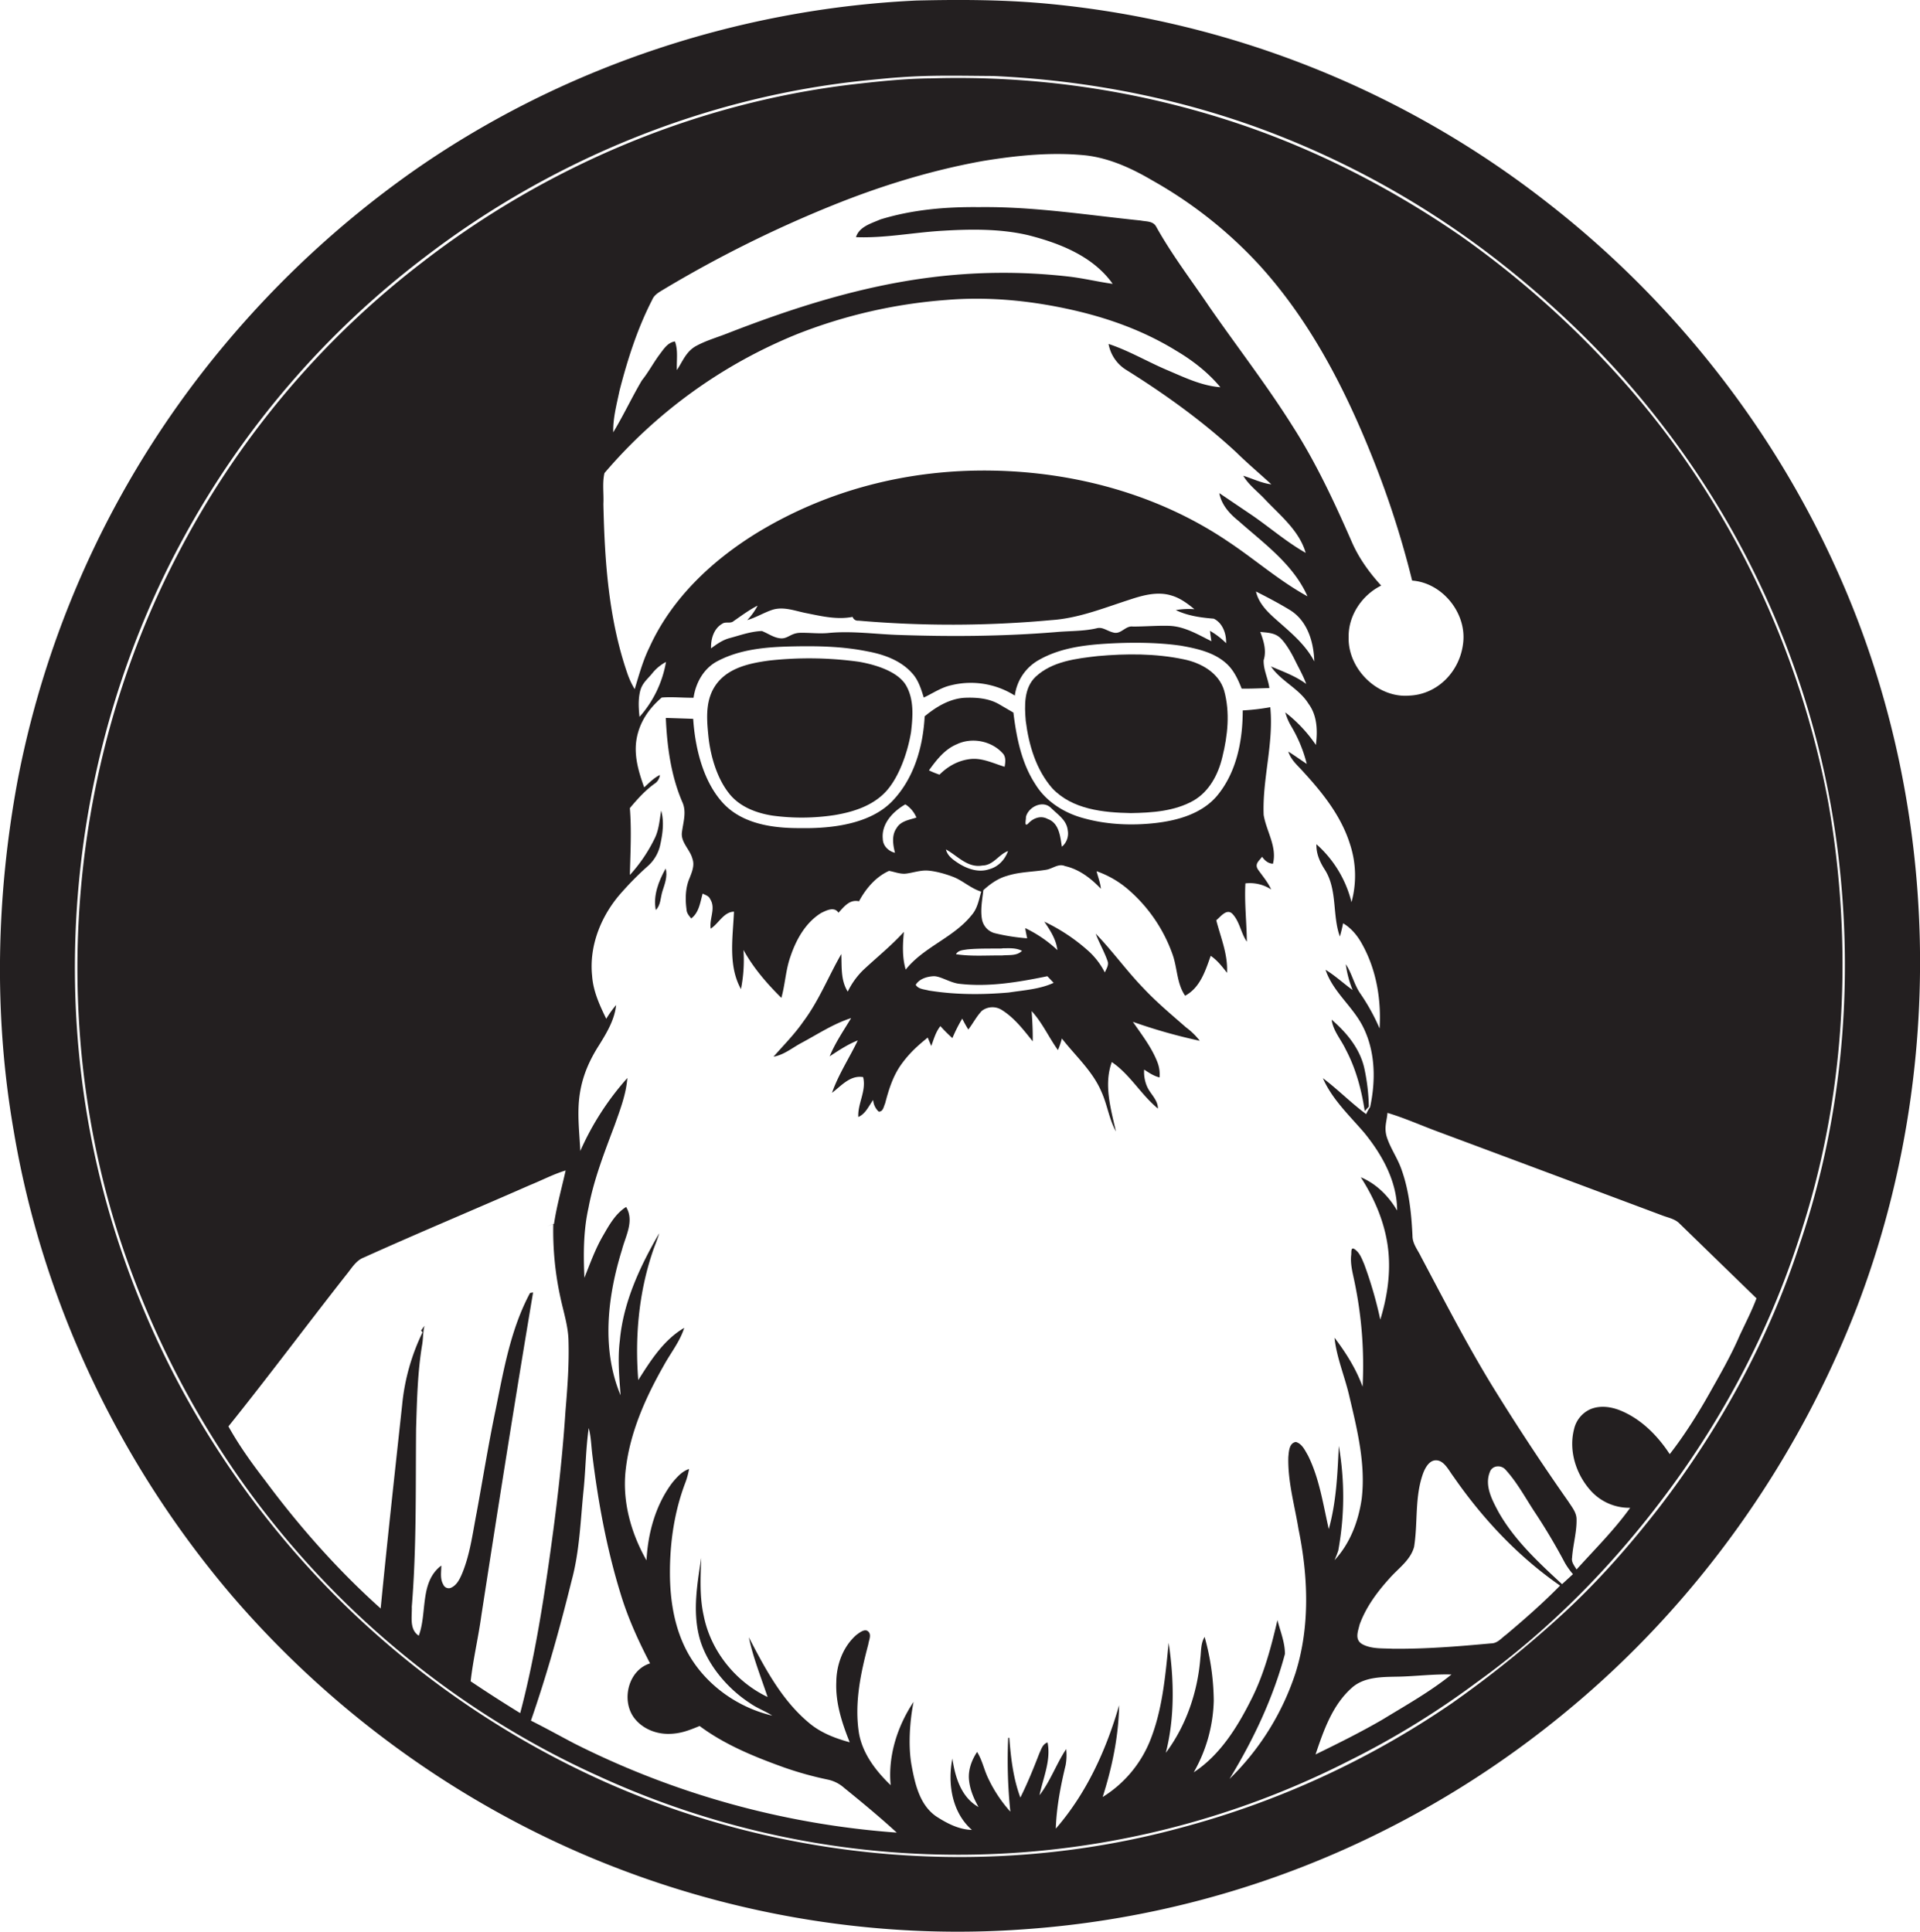 <svg id="Layer_1" data-name="Layer 1" xmlns="http://www.w3.org/2000/svg" viewBox="0 0 1073.3 1080"><title>biseeise_Black_SANTA_flat_black_logo_White_background_6e6e5496-7a7f-432f-8013-e016d04ea089</title><path d="M407.8,443.9c5.8,7.2,15,10.7,24,12.1a121.2,121.2,0,0,0,34.8-.3c10.2-1.7,20.7-5,28.1-12.6s12.6-21.7,14.6-33.9c1-8.6,1.7-18-2.7-25.8s-16.7-11.7-26.4-13.4a203.2,203.2,0,0,0-50.1-.7c-10.5,1.4-22.2,3.8-29.1,12.5s-6,19.7-5,29.7S400.4,434.8,407.8,443.9Z" fill="#231f20"/><path d="M710.1,395.4a123.9,123.9,0,0,1-15.4,1.8c0,16.8-3.4,34.7-14.5,47.9-8.6,10-22.1,13.7-34.7,15.1s-26.5.9-39.2-2.6c-11-2.8-21.5-9.3-27.5-19.1-7.8-11.9-10.6-26.2-12.3-40.1l-7.9-4.6c-5.6-3.3-12.4-3.9-18.7-3.7-8.7.3-16.5,5-23,10.4-0.9,17.1-6,34.9-18.2,47.5s-33.3,15.3-51.1,15c-15.3.1-32.6-2.2-43.5-14.1s-15.5-30.3-16.6-47l-15.3-.5c0.7,16.1,2.9,32.4,9.3,47.2,2.4,5.4.4,11.2-.3,16.8s4.6,9.6,5.9,14.8c1.3,3.6-.3,7.4-1.6,10.7-2.4,5.5-2.5,11.8-1.7,17.7,0.1,2,1.4,3.4,2.6,4.9,4.4-3.3,5-9,6.4-13.9,1.5,0.8,3.5,1.3,4.2,3.1,3.3,5.1-.6,10.9.3,16.5,4.5-2.9,7.2-9.3,13-9.5-0.6,14.4-3.4,30.1,3.9,43.3a82.8,82.8,0,0,0,1.4-21.9c5.5,10,13.1,18.8,21.2,26.8,2.1-7.5,2.4-15.5,5-22.9,3.2-9.6,8.5-19.2,17.3-24.6,2.9-1.4,7.3-3.7,9.6-.1,3.1-3.3,6.2-7.6,11.5-6.4,3.8-7.1,9.4-13.7,16.8-17,2.8,0.5,5.5,1.6,8.4,1.6s8-1.8,12.1-1.8,10.7,1.7,15.7,3.7,9.7,6.4,15.3,8.1c-1.3,4.6-2.1,9.5-5.4,13.2-10.1,12.6-26.7,17.7-36.8,30.4-2-6.9-1.7-14.1-1-21.1-7,7.7-15.1,14.2-22.7,21.3a43.1,43.1,0,0,0-8.7,12.1c-4-6.3-3.3-13.9-3.6-21-7.2,12.5-12.5,26.1-21.2,37.7-4.9,7.1-11,13.2-16.7,19.7,5.8-1,10.4-4.9,15.4-7.6,9.2-4.9,18-10.8,28-14-4.2,7-8.9,13.8-12,21.4,5-3.3,10.1-6.7,15.7-8.9-4.7,9.8-10.8,19-14.4,29.3,5.2-3.9,10.1-10,17.4-8.8,1.9,7.7-3.1,14.7-2.7,22.3,4.1-1.8,5.8-6.1,8.3-9.5a9.8,9.8,0,0,0,3.1,6.5c2.5,0.1,2.8-2.9,3.6-4.6,2-7.7,4.4-15.4,9.1-21.9s9.3-10.5,14.7-14.9l2,4.7c1.4-3.8,2.5-7.9,5.1-11.1a88.9,88.9,0,0,0,6.7,6.7,85.7,85.7,0,0,1,5.5-10.9,67.8,67.8,0,0,0,3.4,6.1c2.6-3.4,4.5-7.2,7.5-10.4a9.7,9.7,0,0,1,11.1-.6c7.1,4.4,12.2,11.1,17.4,17.6,0.1-5.6-.2-11.3-0.6-16.9,6,6.5,9.6,14.7,14.7,21.8a42.4,42.4,0,0,0,2.2-6.5c7.6,9.8,17.3,18.3,22.2,30,3.2,7.1,4.2,15.1,8,22-2.8-12.6-6.9-26.1-2.3-38.8,10.2,6.9,16.3,18.2,25.8,26,0-4.1-3-7.1-5-10.3s-3-7.5-2.7-11.5c2.7,1.8,5.4,3.6,8.6,4.4a18.8,18.8,0,0,0-1.1-8.3c-3.2-8.4-8.8-15.5-13.8-22.8a301.7,301.7,0,0,0,37.4,10.6,39.1,39.1,0,0,0-7.7-7.5c-8.1-7.1-16.4-14-23.8-21.9-9.4-9.7-17.3-20.8-26.7-30.5,2,5.3,4.9,10.2,6.7,15.5,0.7,2.2-.8,4.3-1.6,6.2a41.6,41.6,0,0,0-10.3-13,102.5,102.5,0,0,0-23.5-15.4c3.3,4.9,6.6,9.9,7.3,15.9a70.7,70.7,0,0,0-18-12.3c0.3,1.9.7,3.8,1.1,5.7a111,111,0,0,1-18.3-2.9,9.9,9.9,0,0,1-7-7.9c-0.9-5.4.2-10.8,0.8-16.1,3.8-3.5,8.2-6.6,13.2-8,7.1-2.3,14.6-2.2,21.8-3.4,3.6-.5,6.9-3.7,10.6-2.1,8,1.8,14.6,6.9,20.1,12.7-0.3-3.4-1.6-6.5-2.4-9.8A54.8,54.8,0,0,1,631,497.6a85.6,85.6,0,0,1,24.5,36.1c2.7,7.6,2.3,16.2,7,23,8.4-4.5,11.3-13.9,14.3-22.3,3.7,2.5,6.4,6,9.1,9.5,0.6-10.2-3.5-19.7-6-29.4,2.4-1.9,5.6-6.5,8.8-3.8,4.3,4.3,4.9,10.9,8.3,15.8-0.1-10.9-1.4-21.7-.8-32.6a21.7,21.7,0,0,1,14.4,3.4c-1.8-4-4.7-7.4-7.2-10.9s0.8-5.3,2.1-7.4c1.5,2.1,3.4,3.8,6.1,3.9,2.4-9.6-3.7-18.1-5.2-27.3C705.6,435.5,712.1,415.7,710.1,395.4ZM501.2,463c-2.9,4.1-2,9.3-.9,13.8-3.6-.9-6.7-3.8-6.8-7.7-0.9-8.6,5.7-15.4,12.6-19.4a16.2,16.2,0,0,1,6.2,7.4C508.3,458.4,503.5,459,501.2,463Zm84.2,82.7,3.6,3.8c-7.8,3.6-16.6,4.1-25,5.4-14.9,1.3-30,1.3-44.8-1.1-2.5-.7-5.8-0.7-7.3-3.2,2-3.3,6.2-4.6,9.9-4.8s9.3,3.6,14.2,4.2C552.7,552,569.3,549.1,585.5,545.8Zm-25.2-15.5c3.7,0,7.6-.4,11.1,1.4-2.9,3-7.4,2.2-11.2,2.6-8.6-.1-17.2.6-25.7-0.7,1.3-2.3,4.1-2.3,6.4-2.7C547.3,530.2,553.8,530.4,560.3,530.3Zm-40.9-99.5c4.2-5.8,8.8-11.8,15.6-14.6,8.6-4.1,19.8-1.8,26,5.5,1.5,2.1,1.1,4.7.7,7.1-6.3-1.9-12.5-5.1-19.3-4.3s-12.5,4.1-17.1,8.7A46.9,46.9,0,0,1,519.3,430.7ZM552.9,486c-5.9,2-12.2-.2-17.2-3.4-2.9-1.9-6.1-4.1-6.9-7.7,6.5,3.6,12.1,10.5,20.4,9,6.1-.1,9.1-6.2,14.3-8.1C561.8,480.6,558,484.7,552.9,486Zm40.7-12.6c-0.9-5.7-1.5-13.2-7.9-15.5-3.8-2.1-7.9-.6-10.7,2.3s-1.3-2.3-1.5-3.4c1.3-5.6,9.3-9.6,13.9-5.2s8.9,7.1,9.5,12.7A9.6,9.6,0,0,1,593.6,473.4Z" fill="#231f20"/><path d="M762.9,621.2l2.3-2.5a112.1,112.1,0,0,0-2.5-21.3c-2.4-11-9.9-20.1-18.3-27.3,0.8,6.2,5.2,11,7.8,16.5C757.9,597.3,761.1,609.2,762.9,621.2Z" fill="#231f20"/><path d="M1026.2,317.4c-36-79.7-91.9-150.1-160.8-203.8A534.4,534.4,0,0,0,587.9,2.3c-25.1-2.5-50.4-2.6-75.6-2C411.4,5,311.7,38.6,229.1,97a551.5,551.5,0,0,0-103.4,95.6A536.8,536.8,0,0,0,9.8,436.6C-2.1,500.9-3.6,567.4,7.6,631.9c16,95.8,59.2,186.6,122.2,260.4,58.5,68.1,134.1,121.6,218.2,153.3,71.9,27.2,149.9,38.8,226.6,32.9a529,529,0,0,0,176.6-44.4,540.2,540.2,0,0,0,125.7-78.3c71.8-59.5,127.5-138,161.1-224.9C1088.7,598.7,1084.9,446.3,1026.2,317.4Zm-20.4,379c-17.3,53-44.6,102.6-78.5,146.7-16.2,20.8-33.6,40.7-53,58.6s-40.9,35.3-63,50.8A490.6,490.6,0,0,1,659.7,1022c-105.8,28.7-221.1,18.9-321.2-25.6A502.4,502.4,0,0,1,63.1,684.7C24.4,558.2,39.2,416.5,102.7,300.5A491.8,491.8,0,0,1,237.4,143.8C308.7,89.1,395,53.9,484.5,44.9c6.3-.6,12.6-1.3,18.9-1.7,17.3-1.3,34.7-.8,52-0.7C609.9,45,664.1,55.8,714.8,75.8a493.4,493.4,0,0,1,120.8,68.6c34.5,26.7,66,57.4,92.7,92a489.6,489.6,0,0,1,99.9,246.9C1036.1,554.8,1029.1,628.2,1005.8,696.4Z" fill="#231f20"/><path d="M911.4,217.7a529.4,529.4,0,0,0-94.6-85.6C777,104.6,733.4,82.4,687.3,67.5A493.7,493.7,0,0,0,521,43.8c-14.9.1-29.8,1.7-44.6,3.4-87.3,10.4-171.1,45.8-240.5,99.6A488.4,488.4,0,0,0,98.8,311C39,426.4,26.6,565.7,66,689.6a512.2,512.2,0,0,0,60.9,126.6c51,76.8,123.8,139,207.9,176.9a481.1,481.1,0,0,0,419.4-8.7,469.7,469.7,0,0,0,71.3-43.8c39.9-28.7,74.9-64,104.4-103.3,34.3-45.5,61-96.7,77.8-151.2,24.3-76.4,28.2-158.8,14.3-237.6C1006.2,363.7,968,283,911.4,217.7Zm-565.1.8c4.5-17.5,10-34.8,18.3-50.9,1.2-3,4.3-4.5,6.9-6.1a676.5,676.5,0,0,1,93.7-46.6c27.2-11,55.4-19.7,84.3-24.9,19-3.1,38.4-5.1,57.7-3.1,13.3,1.6,25.6,7.3,37,14a243.1,243.1,0,0,1,59.6,47.1c28.4,31.1,48,69.1,63.5,108a519.4,519.4,0,0,1,22.1,68.6c16.6,1.2,30.1,17.6,28.6,34.1s-14.3,29.5-30,30.2c-17.9,1.6-34.6-14.9-34.1-32.7-0.2-12.1,7.5-23.5,18.2-28.8-6.5-7.1-12.3-15.1-16.2-23.9-9.8-22.4-20.1-44.6-33.3-65.2-14.5-23.1-31.3-44.7-46.8-67.1-10-14.8-20.9-29-29.6-44.7-1.8-3-5.6-2.6-8.5-3.2-30.1-3.1-60.1-7.9-90.5-7.5-18.5-.2-37.3,1.4-55.1,6.9-5,2.2-11.8,4-13.6,9.9,15.8,0.6,31.4-2.5,47.1-3.5s33.1-1.4,49.2,2.4c17.7,4.5,36.3,11.8,47.2,27.2-8.6-1.2-17-3.3-25.7-4.2a320.8,320.8,0,0,0-76,.6c-39,4.9-76.7,16.9-113.2,31.1-6,2.4-12.2,4.1-17.9,7.2s-7.6,8.7-10.8,13.5c-0.3-5.3.8-10.9-1.1-16-4.1.6-6.3,4.3-8.6,7.3-3.5,4.7-6.2,9.9-9.9,14.5-5.6,9.5-10.3,19.6-16,29C342.6,233.9,344.7,226.2,346.3,218.5Zm-8.4,46a279.3,279.3,0,0,1,107.7-77.7,285,285,0,0,1,83.5-19.1c22.5-1.9,45.2.2,67.2,4.9s42.6,12,61.4,23.6c9.1,5.4,17.7,12.1,24.5,20.3-10.4-.8-19.9-5.4-29.3-9.4-11.2-4.7-21.7-11-33.2-14.8a21.5,21.5,0,0,0,9.7,14.4c21.8,13.6,42.8,28.7,61.7,46.2,6.3,6.2,13.1,11.9,19.6,17.9-5.5-.7-10.5-3.2-15.7-4.8,2.9,4.9,7.5,8.4,11.4,12.4,8.7,9.4,19.8,17.9,23.5,30.7-10.6-6-19.8-14-29.8-20.9l-18.5-12.5c1.2,6.5,5.7,11.5,10.7,15.5,14.2,12.6,30.7,24.3,38.6,42.2-15.7-8.6-29.3-20.6-44.2-30.5-38.9-26.4-85.9-39.1-132.6-39.8S462.6,274,423.5,297.7c-25.3,15.5-48,36.8-60.4,64.1-3.7,7.5-5.9,15.6-8.3,23.5a44.8,44.8,0,0,1-4.1-8.8c-10.5-30.4-12.7-62.8-13.4-94.7C337.6,276.1,336.6,270.1,337.9,264.5ZM734.7,369.8c-5.3-10.2-14.5-17.2-22.9-24.8-4.3-3.9-8.4-8.5-9.7-14.3,6.5,3.3,13,6.7,19.2,10.5C731,347.3,734.4,359.1,734.7,369.8Zm-57.5-11.3c-7.5-3.7-15-8.3-23.6-8.6-6.8-.2-13.5.4-20.3,0.4-4.1-.6-6.6,4.4-10.7,3.4s-6.2-3.4-9.7-2.4c-7.5,1.7-15.1,1.4-22.7,2.1-29.1,2.4-58.4,2.6-87.6,1.6-13.2-.4-26.4-2.4-39.5-1.1-5.2.5-10.4-.2-15.7-0.1s-6.9,3.3-10.8,3.1-7.1-2.7-10.7-4.1c-6.1.2-11.9,2.3-17.8,3.9-4,1-7.4,3.4-10.6,5.8-0.2-5.2,1.5-11.1,6.3-13.8,1.7-1.2,4-.1,5.8-1.1,4.5-3.1,9-6.5,13.9-9a34.6,34.6,0,0,1-5.8,8.1c4.8-1.4,9.2-4.1,13.9-5.7,6.4-2.1,12.9.6,19.1,1.8,8.5,1.7,17.2,3.8,25.9,2.1a3.1,3.1,0,0,0,3.3,2.1,605.9,605.9,0,0,0,107.8-.3c15.2-1,29.4-6.8,43.7-11.4,7.5-2.5,15.8-4.8,23.6-2.3,4.8,1.4,8.9,4.5,12.7,7.6a42.6,42.6,0,0,0-10.4.5c6.6,3.2,13.9,4.2,21.2,4.8,5,2.4,7.1,8.5,6.9,13.7a43.6,43.6,0,0,0-9-6.9C676.6,354.6,676.9,356.6,677.2,358.5ZM372.3,370.1a62,62,0,0,1-14.8,30.7c-0.5-4.7-.8-9.5.3-14.2s4.2-6.9,6.7-10A24.5,24.5,0,0,1,372.3,370.1ZM263.1,940c1.4-12.4,4.3-24.5,6-36.9,9.3-60.2,18.8-120.4,28.9-180.5l-1.7.3c-10.8,20.1-14.7,42.9-19.2,65.1-4,19.1-7.1,38.4-10.6,57.5-2.3,11.7-3.7,23.8-8.4,34.8-1.3,3-3,6.2-6.2,7.5a3.3,3.3,0,0,1-4.1-1.9c-1.9-3.2-1.1-7.1-1.1-10.6-12.2,9.2-7.8,26.4-12.6,39.2-5.4-3.5-3.7-10.7-3.9-16.2,2.7-33.1,2.1-66.4,2.4-99.6,0.5-15.7.8-31.4,3.4-46.9,0.6-3.5.4-7.1,1.3-10.6l-1.9,2.7,0.8,1a119.2,119.2,0,0,0-11.4,40.6c-4.1,37.9-8.3,75.8-12,113.8-24-21.5-45.5-45.8-64.7-71.7-7.4-9.6-14.5-19.5-20.4-30.1,22.4-27.9,43.8-56.7,65.9-84.8,2.9-3.5,5.3-7.9,9.7-9.6,30.8-13.9,62-26.9,92.9-40.5,6.7-2.7,13.1-6.1,20-8.2-2.2,9.9-5,19.8-6.5,29.8l-3.9,1.4,3.5-1.2a173.7,173.7,0,0,0,4,41.1c1.7,8,4.3,15.8,4.5,24,0.4,13.2-.6,26.4-1.7,39.5-1.8,27.7-5.1,55.2-9,82.7s-8.8,57.8-16.3,86.1Q276.8,949.2,263.1,940Zm57.8,34.7c-8-4.2-15.9-8.6-24.1-12.7,8.9-25.6,16.2-51.8,22.7-78.1,4.6-16.8,5-34.3,6.8-51.5,1.1-11.3,1.2-22.7,2.8-34,1.3,4.8,1.4,9.8,2,14.8,3.2,26.3,8,52.5,15.8,77.8,4.1,13.6,10,26.5,16.5,39-12.1,3.7-16.2,20.3-9.1,30.2,4.3,5.9,11.6,9.1,18.8,9.2s12.3-2.1,18-4.4c14.1,10.5,30.6,17.2,47,23.1a193.7,193.7,0,0,0,24.8,6.9,19.9,19.9,0,0,1,9,4.6c10,8.1,19.9,16.3,29.4,25A476.8,476.8,0,0,1,320.9,974.7ZM725.9,855c5.4,26.4,6.5,54.4-1.7,80.4a146.3,146.3,0,0,1-36.9,59.2c13.3-21.8,24.4-45.2,31-69.9,0-6.5-2.6-12.7-4.2-18.9-3.5,15.1-7.5,30.2-14.5,44.1-7.8,15.6-17.5,31.3-32.3,41a84.8,84.8,0,0,0,11.2-40,136.8,136.8,0,0,0-5.1-35.7c-2.2,3.5-1.9,7.9-2.4,11.9-1.5,18.9-7.9,37.7-19.3,52.9,5.1-20,4.6-41.2,1.6-61.5-1.9,18.8-3.5,38.1-10.8,55.7a66.2,66.2,0,0,1-26.1,30.5c5.3-16.6,8.9-33.9,9.2-51.3-7.2,25-18.2,49.2-35.4,69,0.4-12,2.7-23.9,5.5-35.5a30.3,30.3,0,0,0,.3-9c-5.5,8.3-8.8,17.9-14.9,25.8,2-9.7,6.5-19.4,4.5-29.5-2.8.9-3.5,3.8-4.6,6.1-3.2,8.3-6.6,16.7-10.6,24.7-4-10.7-5.3-22.1-6.2-33.4h-0.6a277.1,277.1,0,0,0,1.2,41.3,77.1,77.1,0,0,1-12.6-19.1c-2.2-4.7-3.2-9.9-6-14.3-3.1,4.7-5.1,10.2-4.5,15.8s2.7,10.3,5.3,15c-9.7-5.4-13.1-16.8-14.6-27.1-2.8,14-.2,30.2,10.9,39.9-7.3-.2-14-3.7-20-7.6-9.2-6.4-11.8-18.1-13.7-28.4s-1.2-23.9,1.1-35.6c-9,13.5-14.4,30.2-12.8,46.6-8.2-7.9-15.6-17.4-17.7-28.9-2.7-16.8.9-33.7,5.2-49.9,0.3-2.3,1.9-5.2,0-7.1s-4.9.6-6.7,1.9c-7.4,6.5-11.1,16.5-11.2,26.3-0.5,11.7,3.2,23,7.5,33.7-8.1-2.2-16.2-5.3-22.7-10.8-15.3-12.7-24.7-30.6-33.7-47.9,2.4,11.4,6.8,22.3,10.5,33.4-18-8.6-31.8-25.8-35.7-45.4-2.4-10.6-1.8-21.6-1.4-32.4-2.2,14.4-4.8,29.3-1.2,43.8s15,28.7,28.4,37.4c3.9,2.8,8.5,4.4,12.5,7-19.5-4.6-37.3-17.3-47.1-34.9-7.6-13.7-10.1-29.6-10.1-45.1,0-17,2.5-34.2,8.6-50.2a42.7,42.7,0,0,0,2.1-7.7c-4,1.3-6.8,4.6-9.4,7.7-9.3,12.4-13.6,28-14.4,43.4-8.7-15.3-13.7-33.2-11.6-50.9,2.4-20.8,11.1-40.2,21.4-58.3,3.8-6.9,8.9-13.2,11.3-20.8-11.5,6.7-18.8,18.3-25.7,29.2-1.9-23.7.2-48,7.7-70.7,1.2-3.8,2.9-7.5,4-11.4-10.7,18.5-20.1,38.5-22,60-1.3,10.2-.3,20.4.4,30.6-10.8-25.9-7.3-55.3.8-81.4,2-7.7,7-16.1,2.3-23.9-5.9,3.7-9.4,10-12.8,15.9-4.4,7.5-7.3,15.7-10.5,23.7-0.6-13.1-.6-26.3,2.3-39.2,3-16,9-31.2,14.7-46.4,3-8.5,6.3-17,7-26.1a155.5,155.5,0,0,0-26.3,40.8c-0.5-10.6-1.9-21.2-.3-31.8s5.6-19.3,11-27.7c4.2-6.8,8.5-14,9.3-22.1a58.3,58.3,0,0,0-5.5,7.7c-3.7-7.6-7.3-15.4-7.9-24-1.8-17.3,5.4-34.5,16.9-47.1a169,169,0,0,1,13.7-13.8,22.2,22.2,0,0,0,7.4-12c1.4-6.3,2.4-13.1.6-19.5-0.9,5.2-1.2,10.5-3.5,15.3a86.5,86.5,0,0,1-14,20.7c0.3-12.4,1-24.9,0-37.4,4.1-4.9,8.4-9.7,13.6-13.5a6.7,6.7,0,0,0,3.2-5c-3.4,1.6-6,4.4-8.8,6.9-3.2-8.9-6-18.3-4.1-27.8s7.2-16.6,13.9-22.4c5.9-.5,11.9.2,17.8,0.1,1.2-8.2,5.5-16.1,12.9-20.2,12.9-7,28-8.2,42.5-8.5s28.1,0,41.9,2.8c9.2,1.7,18.6,5.1,24.9,12.2,3.5,3.8,5,8.8,6.5,13.6,5.1-2.4,9.8-5.7,15.4-6.9a46,46,0,0,1,35.5,5.8,26.7,26.7,0,0,1,13.6-20c11.3-6.4,24.4-8.2,37.2-9s28.1-.9,42,1.1c9,1.6,18.6,3.7,25.5,10,4.1,3.7,6.5,8.9,8.5,14,5.2,0.1,10.3-.2,15.5-0.3-0.7-5.3-3.4-10.3-3.2-15.6,1.7-5.3,0-10.8-1.9-15.8,3.5,0.4,7.4.4,10.4,2.7s6.6,8.2,8.9,12.9,4.7,8.8,6.4,13.5c-5.9-4.4-12.9-6.9-19.7-9.8,5.6,8.3,15.7,12.3,21,20.9,4.9,6.6,5.1,15.2,4.1,23a79.4,79.4,0,0,0-17.1-18.2,31.6,31.6,0,0,0,3.1,7.4,77.9,77.9,0,0,1,8.9,21.4c-3.5-2.3-6.8-4.7-10.3-6.9,1.5,4.9,5.6,8.1,8.8,11.8,10.7,11.7,20.9,24.6,25.7,40.1a56.1,56.1,0,0,1,.8,32.3A63.8,63.8,0,0,0,735.9,472c-0.2,5.3,2,10.1,4.8,14.4,7,11.2,4,25.3,8.3,37.2,0.7-2.4,1.3-4.9,1.8-7.4,4.6,2.7,8.1,7,10.6,11.6,8,14.3,10.8,31,9.8,47.2a113.3,113.3,0,0,0-10.9-19.7c-3.4-5-4.6-11.2-8-16.2a60.9,60.9,0,0,0,3.8,14.4c-5.1-3.7-9.7-8-15.1-11.3,4.1,12.4,15.3,20.5,21,32,6.9,13.8,7.1,30,3.9,44.8a20.8,20.8,0,0,0-2.2,3.9c-8.4-6.2-15.8-13.8-24.2-20.1,5.2,11.9,14.9,20.9,23.2,30.6,10,12.3,18.3,27.2,18.3,43.4-4.7-8-11.6-15-20.3-18.6,8,12.4,13.9,26.4,15.4,41.3,1.3,12.9-.7,25.9-4.5,38.3a226.9,226.9,0,0,0-9-31c-1.3-3-2.4-6.2-5.1-8.2s-1.9,2-2.2,3.3c-0.5,5,.9,9.9,1.9,14.8a229,229,0,0,1,4.5,58.6c-3.6-9.9-9.3-19-15.7-27.4,1.2,11.4,5.9,22,8.4,33.2,4.4,18.6,9.1,37.7,6.8,56.9-1.8,12.5-6.5,25-15.2,34.3a53.9,53.9,0,0,0,2.1-5.4,166,166,0,0,0,.3-58.5c-0.7,15.6-1.4,31.4-5.6,46.5-3.2-13.9-5.2-28.2-11.6-41.1-1.7-2.9-3.3-6.6-6.8-7.6-3.8.6-3.9,5.4-4.2,8.4C719.8,828.2,723.7,841.5,725.9,855ZM773,961.3c-12.2,7.1-24.9,13.4-37.6,19.6,4.5-13.3,9.3-27.4,20.1-37.1,7.1-6.5,17.5-6.2,26.6-6.4s19.5-1.5,29.3-1.2C799.5,945.8,786.1,953.3,773,961.3Zm68.3-46.9c-2.3,1.9-4.5,4.4-7.7,4.4-18.4,1.7-36.8,3.2-55.2,3-5.5-.3-11.3.2-16.4-2.3s-2.8-7.5-2-11.1c3.5-9.8,9.9-18.4,16.8-26,4.9-5.6,11.7-10.1,13.7-17.6,2.2-13.8.2-28.2,5.2-41.5,1.3-3.2,3.7-7.4,7.8-6.8s6.5,5.8,9.1,9.2c16.2,23.4,36,44.5,59.5,60.8C862.5,896.3,852,905.5,841.4,914.4Zm31.9-28.7c-13.2-12.2-26.7-24.7-35.6-40.5-3.5-6.6-7.8-14.5-4.8-22.1,1.3-3.9,6.4-4.3,8.9-1.3,6.2,6.8,10.7,15.1,15.7,22.8a337.5,337.5,0,0,1,17.4,29.2,40.9,40.9,0,0,0,4.5,6.3Zm99.1-138.6c-4.8,11.1-10.9,21.6-16.8,32.1s-13.8,23.2-22.1,33.8c-6.9-10.5-16.2-19.9-28.1-24.6-5.2-2-11.1-2.7-16.3-.5a16.1,16.1,0,0,0-9.1,11.2c-3,11.7.9,24.5,8.7,33.6A29,29,0,0,0,911.3,843c-8.9,12.4-19.8,23.2-30,34.5-1.2-2.1-3-4.1-2.5-6.6,0.5-7.3,2.7-14.4,2.5-21.7-0.1-3.7-2.6-6.6-4.5-9.6q-22.4-31.9-42.9-65.2c-14.2-23.3-26.7-47.6-39.5-71.7-1.8-3.8-4.8-7.3-4.8-11.7-0.6-12.6-1.9-25.4-6.2-37.3-2.1-6-5.8-11.2-7.9-17.2s-0.2-9.5.1-14.3c9.7,2.9,19,7.1,28.5,10.6q62.5,23.3,125,46.7c3.3,1.3,7.2,1.9,9.8,4.6l43,41.8C979.2,733.1,975.6,740,972.3,747.1Z" fill="#231f20"/><path d="M366.6,508.8c2.8-2.7,2.6-7,3.7-10.5s3.1-8.4,1.8-12.7C368.2,492.6,365,500.7,366.6,508.8Z" fill="#231f20"/><path d="M588.3,440.8c11.2,11.8,28.5,13.5,43.8,13.8,11.9-.2,24.5-1,35.1-7,8.8-5.1,13.8-14.6,16.1-24.3,3-12.1,4.4-25,1-37.2-2.9-10-13.1-15.6-22.7-17.5-15.7-3.3-32-3.2-47.9-1.8-12.1,1.4-25.5,2.9-34.8,11.6-6.6,6.3-6.2,16.2-5.5,24.6C575.1,416.6,579.2,430.4,588.3,440.8Z" fill="#231f20"/></svg>